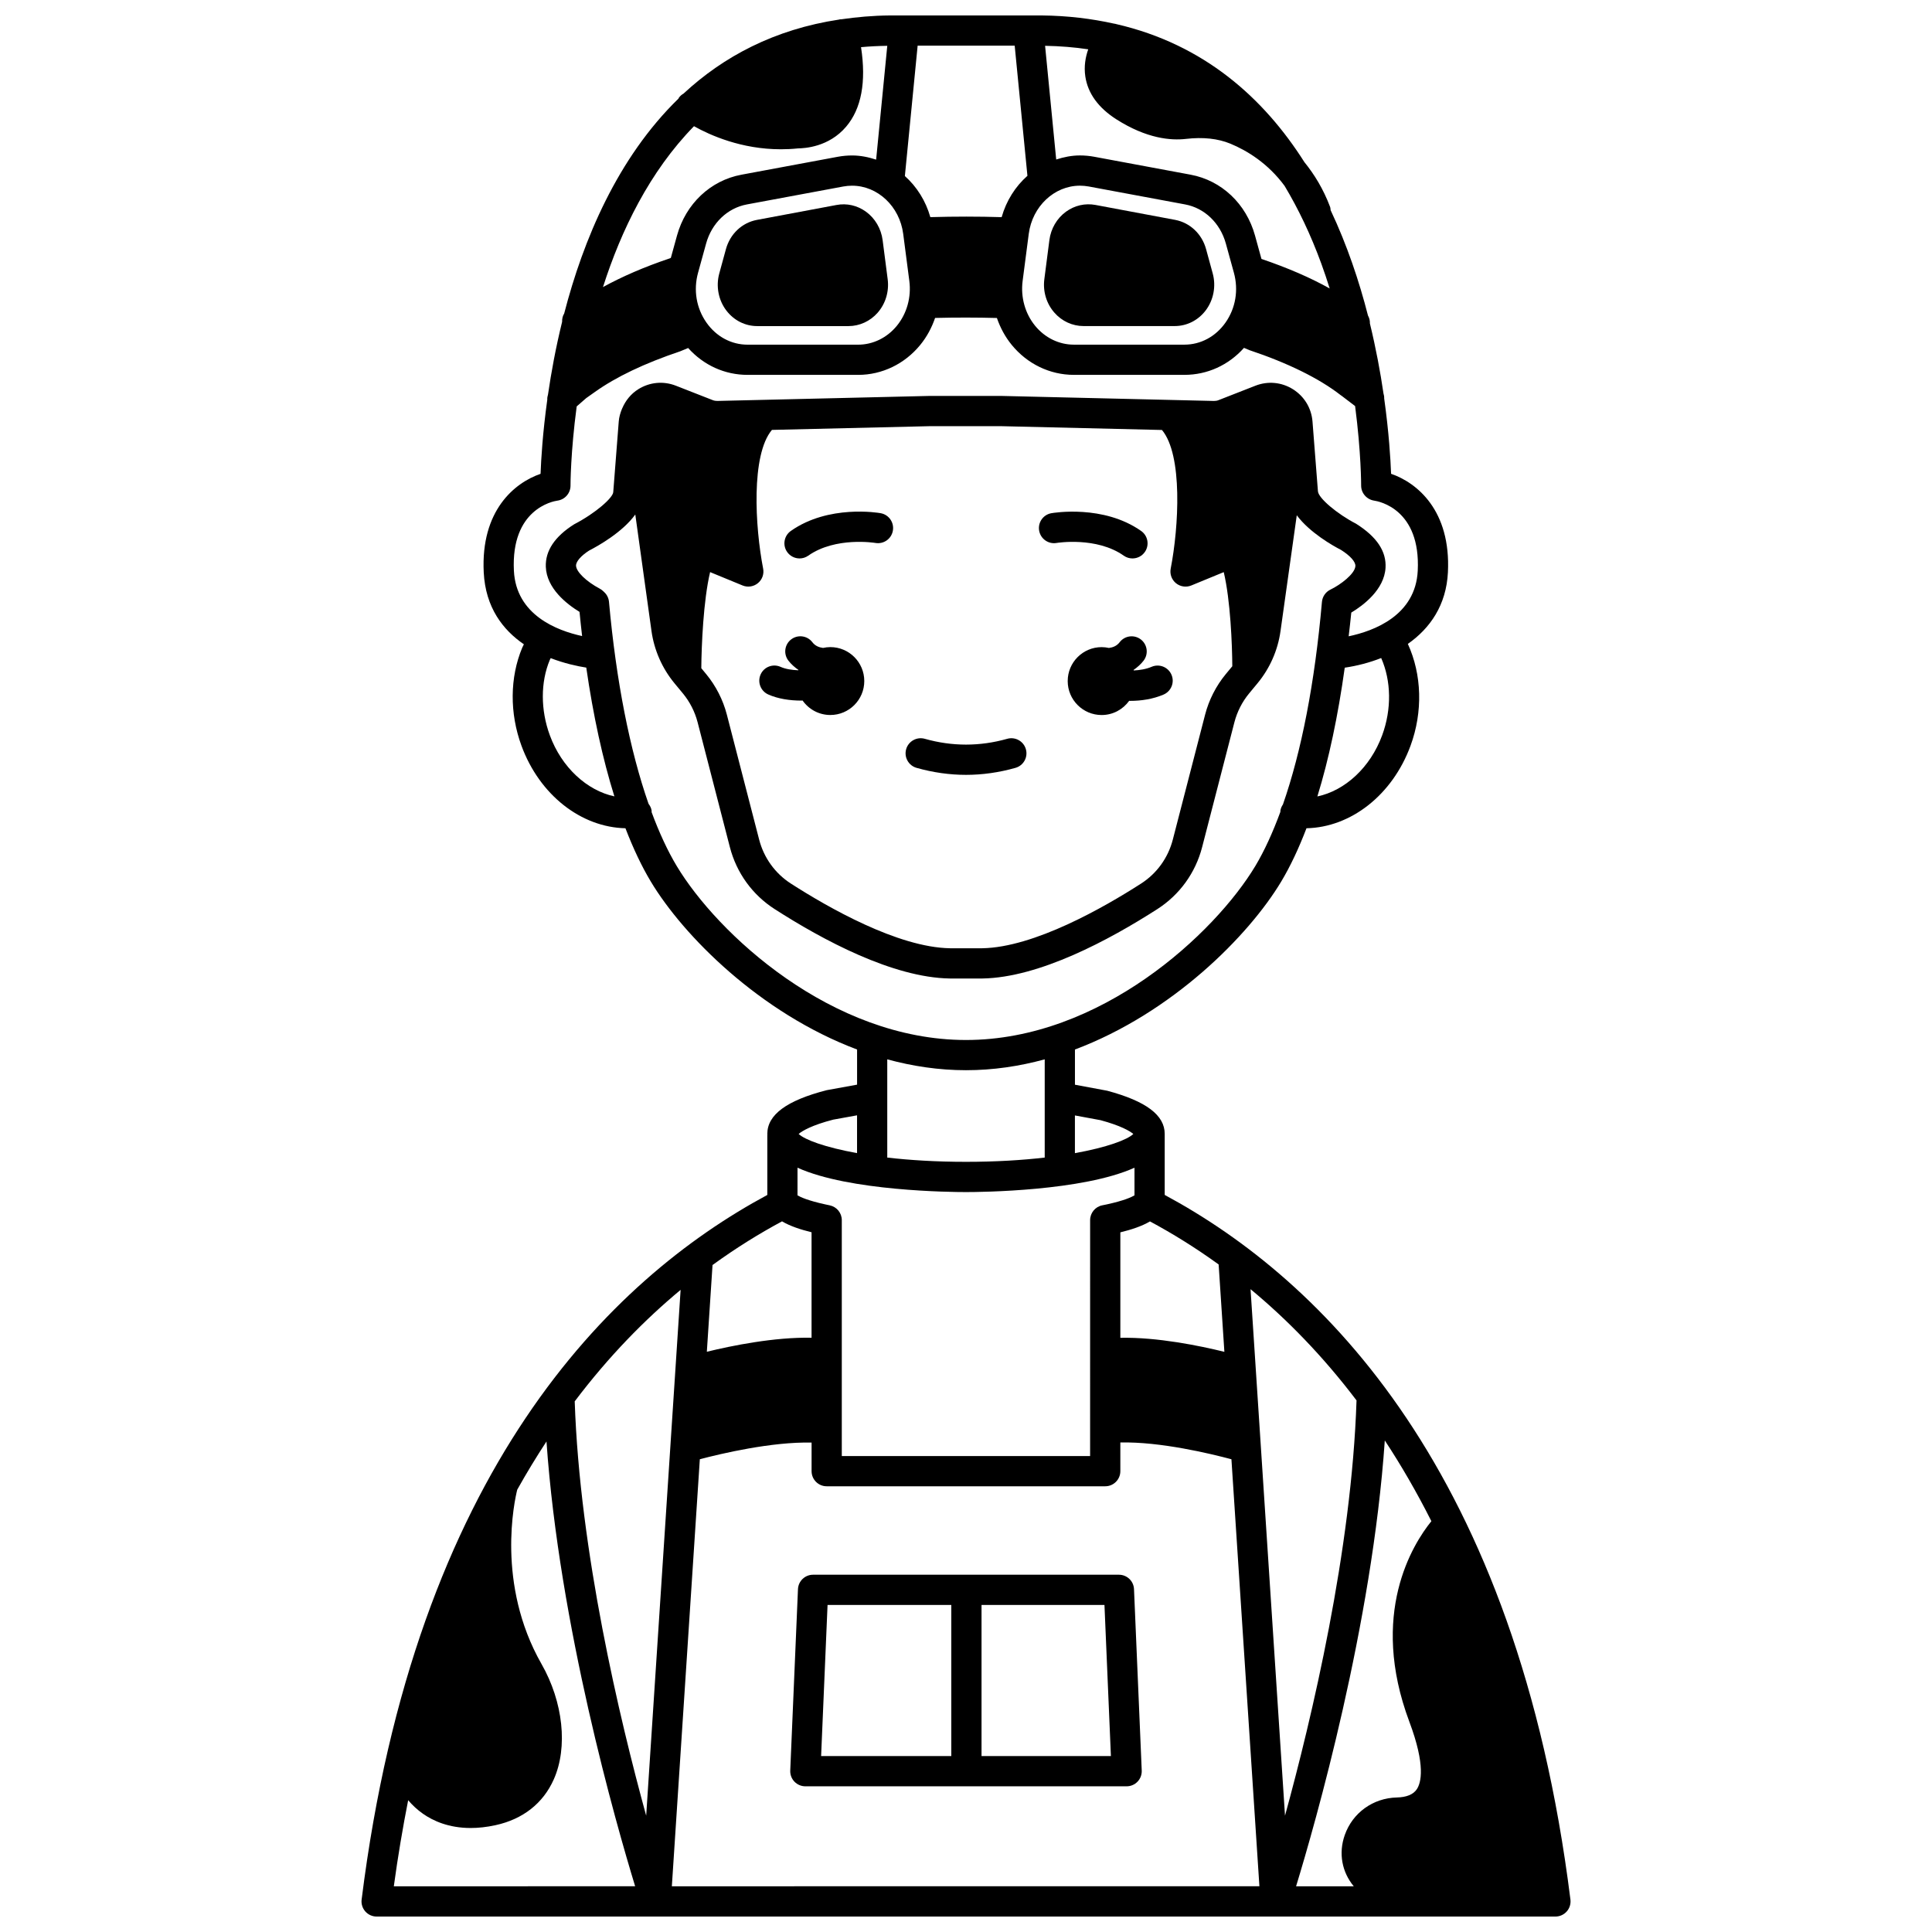 <?xml version="1.0" encoding="UTF-8"?>
<!-- Uploaded to: ICON Repo, www.iconrepo.com, Generator: ICON Repo Mixer Tools -->
<svg width="800px" height="800px" version="1.1" viewBox="144 144 512 512" xmlns="http://www.w3.org/2000/svg">
 <defs>
  <clipPath id="a">
   <path d="m239 148.09h322v503.81h-322z"/>
  </clipPath>
 </defs>
 <path d="m444.41 321.54c0.98-0.684 1.895-1.469 2.66-2.469 1.344-1.754 1.016-4.266-0.738-5.613-1.754-1.344-4.269-1.023-5.613 0.738-0.762 0.988-1.766 1.375-2.836 1.52-0.625-0.137-1.266-0.219-1.934-0.219-4.965 0-8.996 4.027-8.996 8.996 0 4.965 4.027 8.996 8.996 8.996 3.012 0 5.66-1.492 7.293-3.766 0.09 0 0.168 0.016 0.254 0.016 2.949 0 6.066-0.473 8.855-1.668 2.035-0.875 2.977-3.227 2.106-5.258-0.867-2.035-3.234-2.977-5.258-2.106-1.469 0.629-3.137 0.898-4.75 0.969-0.016-0.047-0.023-0.094-0.039-0.137z"/>
 <path d="m347.59 328.04c2.594 1.16 5.731 1.625 8.754 1.625 0.121 0 0.23-0.016 0.352-0.02 1.625 2.316 4.309 3.836 7.352 3.836 4.965 0 8.996-4.027 8.996-8.996 0-4.965-4.027-8.996-8.996-8.996-0.664 0-1.309 0.086-1.934 0.219-1.074-0.145-2.074-0.527-2.836-1.52-1.344-1.758-3.863-2.082-5.613-0.738-1.754 1.344-2.086 3.859-0.738 5.613 0.766 0.996 1.68 1.781 2.664 2.469-0.012 0.031-0.02 0.062-0.031 0.098-1.699-0.059-3.387-0.32-4.703-0.906-2.019-0.902-4.391 0-5.289 2.023-0.898 2.023 0.004 4.387 2.023 5.293z"/>
 <path d="m373.5 200.11c-2.301-1.672-5.086-2.309-7.836-1.785l-21.07 3.949c-3.961 0.746-7.109 3.715-8.219 7.762l-1.758 6.43c-0.93 3.394-0.227 7.078 1.883 9.836 2 2.621 4.981 4.117 8.191 4.117h24.168c2.926 0 5.742-1.289 7.719-3.539 2.109-2.402 3.082-5.637 2.668-8.871l-1.34-10.375c-0.398-3.039-2-5.777-4.406-7.523z"/>
 <path d="m431.14 230.41h24.168c3.207 0 6.191-1.5 8.191-4.117 2.106-2.758 2.812-6.441 1.883-9.836l-1.758-6.43c-1.105-4.039-4.258-7.012-8.219-7.762l-21.07-3.949c-2.754-0.516-5.539 0.117-7.836 1.785-2.402 1.746-4.004 4.484-4.398 7.512l-1.34 10.375c-0.418 3.234 0.551 6.469 2.668 8.871 1.969 2.258 4.785 3.551 7.711 3.551z"/>
 <path d="m440.53 561.32h-81.059c-2.148 0-3.91 1.691-4 3.832l-2.047 48.059c-0.047 1.09 0.352 2.156 1.109 2.945 0.758 0.785 1.801 1.234 2.891 1.234h85.148c1.09 0 2.133-0.445 2.891-1.234 0.754-0.789 1.156-1.855 1.109-2.945l-2.047-48.059c-0.086-2.144-1.852-3.832-3.996-3.832zm-44.426 48.059h-34.5l1.707-40.051h32.793zm8.012 0v-40.051h32.578l1.707 40.051z"/>
 <g clip-path="url(#a)">
  <path d="m452.66 460.67v-16.176c0-4.945-4.887-8.668-15.242-11.441l-8.547-1.594v-9.328c25.777-9.695 46.074-30.191 54.66-44.504 2.438-4.066 4.664-8.82 6.699-14.133 11.742-0.242 22.766-8.785 27.574-21.867 3.305-8.992 3.012-18.867-0.711-26.988 5.914-4.137 10.191-10.301 10.621-18.977 0.809-16.383-8.168-23.723-15.062-26.102-0.141-3.867-0.578-11.031-1.828-19.965 0.016-0.457-0.051-0.891-0.188-1.324-0.824-5.641-1.988-11.93-3.598-18.555 0.023-0.738-0.145-1.449-0.508-2.09-2.32-9.07-5.527-18.66-9.902-27.93-0.039-0.297-0.035-0.59-0.145-0.883-1.797-4.754-4.18-8.613-6.805-11.848-10.77-16.988-26.609-31.211-49.801-36.566-0.223-0.082-0.449-0.105-0.676-0.145-5.906-1.305-12.238-2.098-19.133-2.16h-40.273c-4.523 0.039-8.777 0.426-12.867 1.02-0.125 0.016-0.246-0.02-0.367 0.008-0.043 0.012-0.074 0.039-0.121 0.051-17.227 2.594-30.73 9.824-41.277 19.613-0.469 0.27-0.895 0.625-1.238 1.086-0.059 0.082-0.066 0.176-0.121 0.258-16.203 15.758-25.258 37.504-30.289 56.949-0.422 0.664-0.57 1.434-0.551 2.211-1.695 6.898-2.891 13.434-3.738 19.266-0.145 0.449-0.211 0.895-0.191 1.363-1.219 8.789-1.641 15.824-1.781 19.648-6.902 2.379-15.871 9.715-15.062 26.102 0.465 9.355 5.113 15.289 10.641 19.074l-0.434 0.891c-3.305 7.891-3.375 17.367-0.203 25.996 4.805 13.07 15.82 21.609 27.551 21.863 2.055 5.34 4.297 10.09 6.727 14.133 8.586 14.312 28.883 34.809 54.66 44.504v9.312l-8.051 1.465c-10.594 2.719-15.738 6.508-15.738 11.586 0 0.082 0.02 0.152 0.023 0.23 0 0.039-0.023 0.07-0.023 0.117v15.832c-41.695 22.438-93.293 73-107.51 186.73-0.145 1.137 0.211 2.281 0.973 3.148 0.758 0.859 1.855 1.355 3.004 1.355h312.39c1.148 0 2.242-0.492 3.004-1.355 0.762-0.859 1.113-2.012 0.973-3.148-14.223-113.73-65.824-164.29-107.51-186.73zm14.293 18.426 1.52 23.152c-6.527-1.605-17.77-3.918-27.57-3.715v-27.949c2.91-0.711 5.703-1.621 7.852-2.898 5.902 3.168 12.016 6.938 18.199 11.41zm-31.312-38.238c5.324 1.43 7.797 2.879 8.703 3.66-1.625 1.543-6.988 3.547-15.48 5.082v-9.996zm74.648-102c-3.156 8.586-9.902 14.68-17.172 16.207 3.039-9.84 5.465-21.297 7.254-34.121 3.266-0.488 6.547-1.328 9.66-2.559 2.664 6.055 2.801 13.559 0.258 20.473zm-77.898-181.79c-0.719 2.035-1.172 4.484-0.773 7.188 0.668 4.477 3.438 8.301 8.234 11.367 8.035 5.125 14.477 5.66 18.477 5.184 4.484-0.516 8.426-0.094 11.719 1.262 4.461 1.844 9.988 5.227 14.379 11.191 3.68 6.137 6.949 12.988 9.742 20.629 0.801 2.191 1.527 4.383 2.211 6.562-5.074-2.844-11.102-5.457-18.082-7.832l-1.711-6.207c-2.324-8.414-8.859-14.59-17.062-16.117l-25.551-4.754c-1.254-0.23-2.527-0.348-3.785-0.348-2.188 0-4.277 0.43-6.285 1.078l-2.945-30.133c3.938 0.074 7.758 0.375 11.434 0.93zm-2.203 36.141c0.773 0 1.559 0.07 2.328 0.211l25.543 4.754c5.168 0.961 9.305 4.938 10.805 10.371l2.133 7.738c1.262 4.59 0.453 9.406-2.231 13.215-2.609 3.711-6.582 5.84-10.891 5.84h-29.309c-3.914 0-7.648-1.82-10.25-5-2.664-3.258-3.867-7.59-3.309-11.891l1.625-12.488c0.957-7.269 6.777-12.75 13.555-12.75zm-43.004-37.109h25.719l3.375 34.492c-3.199 2.828-5.598 6.609-6.832 10.957-6.168-0.188-12.402-0.191-18.895-0.004-1.223-4.312-3.59-8.07-6.75-10.891zm-3.828 49.863 1.625 12.488c0.562 4.305-0.645 8.637-3.312 11.895-2.594 3.172-6.332 4.996-10.246 4.996h-29.309c-4.309 0-8.277-2.129-10.891-5.844-2.684-3.809-3.496-8.625-2.231-13.215l2.133-7.734c1.5-5.434 5.644-9.41 10.805-10.371l25.535-4.75c0.777-0.145 1.562-0.215 2.336-0.215 6.785-0.004 12.609 5.477 13.555 12.75zm-55.441-28.516c4.277 2.398 12.578 6.113 23.02 6.113 1.465 0 2.977-0.07 4.523-0.23 1.789-0.035 8.191-0.348 12.785-5.766 4.035-4.758 5.352-11.836 3.941-21.062 2.246-0.215 4.574-0.32 6.953-0.359l-2.953 30.164c-2.035-0.668-4.156-1.105-6.371-1.105-1.258 0-2.531 0.117-3.793 0.348l-25.543 4.754c-8.199 1.527-14.738 7.703-17.062 16.117l-1.633 5.922-0.293 0.133c-6.758 2.269-12.629 4.828-17.691 7.602 4.816-15.07 12.375-30.617 24.117-42.629zm-47.727 117.81c-0.805-16.301 10.273-18.398 11.504-18.578 2.012-0.258 3.512-1.977 3.5-4.004-0.004-0.309 0.016-8.777 1.637-20.973l2.539-2.211 2.293-1.621c5.582-3.981 13.109-7.578 22.637-10.785l2.07-0.859c4.078 4.555 9.688 7.121 15.75 7.121h29.309c6.328 0 12.32-2.891 16.441-7.93 1.746-2.129 3.051-4.57 3.941-7.16 5.465-0.137 11.082-0.129 16.379 0.012 0.891 2.586 2.195 5.019 3.938 7.144 4.125 5.043 10.117 7.93 16.445 7.93h29.309c6.082 0 11.711-2.578 15.793-7.156l1.43 0.605c10.156 3.387 18.512 7.504 24.16 11.906 0.117 0.09 0.242 0.172 0.363 0.254l3.492 2.66c1.609 12.344 1.602 20.906 1.598 21.062-0.012 2 1.484 3.707 3.461 4 1.266 0.184 12.348 2.285 11.539 18.586-0.586 11.82-11.539 15.945-18.305 17.367 0.234-2.09 0.492-4.129 0.695-6.285 3.172-1.91 8.73-6.059 9.074-11.863 0.258-4.328-2.273-8.207-7.824-11.695-4.977-2.574-9.969-6.769-10.09-8.59l-1.441-18.488c-0.281-3.543-2.168-6.66-5.18-8.551-3.012-1.887-6.637-2.227-9.953-0.934l-9.781 3.828c-0.383 0.152-0.793 0.219-1.211 0.211l-56.27-1.332h-19.16l-56.18 1.328c-0.391 0.008-0.812-0.062-1.199-0.211l-9.789-3.832c-3.309-1.289-6.938-0.949-9.953 0.938-1.961 1.234-3.383 3.019-4.258 5.074-0.02 0.062-0.062 0.121-0.086 0.184-0.422 1.043-0.742 2.129-0.832 3.293l-1.457 18.707c-0.062 1.469-4.57 5.527-10.375 8.543-5.129 3.238-7.652 7.027-7.496 11.258 0.211 5.699 5.481 9.84 8.934 11.949 0.207 2.168 0.441 4.297 0.684 6.406-6.691-1.453-17.5-5.598-18.074-17.309zm66.051-0.566c-2.144-11.055-3.246-30.148 2.332-36.762l41.797-0.988h18.973l42.59 1.008c5.562 6.633 4.457 25.703 2.316 36.746-0.281 1.445 0.254 2.926 1.395 3.859 1.137 0.93 2.691 1.16 4.062 0.605l8.602-3.539c1.773 7.465 2.234 19.156 2.266 24.945l-1.719 2.074c-2.578 3.117-4.473 6.836-5.488 10.754l-8.555 33.105c-1.25 4.84-4.238 8.98-8.418 11.664-9.809 6.305-28.332 16.914-42.094 17.137h-8.543c-13.824-0.223-32.348-10.832-42.156-17.137-4.176-2.684-7.168-6.824-8.418-11.664l-8.555-33.105c-1.012-3.918-2.91-7.633-5.488-10.754l-1.285-1.555c0.047-5.93 0.539-17.91 2.332-25.469l8.598 3.539c1.367 0.562 2.922 0.328 4.062-0.605 1.145-0.93 1.676-2.41 1.395-3.859zm-56.531 44.16c-2.484-6.754-2.453-14.094-0.02-19.926l0.25-0.512c3.621 1.395 7.043 2.137 9.43 2.508 1.836 12.703 4.348 24.207 7.449 34.125-7.25-1.547-13.961-7.633-17.109-16.195zm33.625 34.645c-2.414-4.023-4.637-8.836-6.66-14.289-0.004-0.105 0.035-0.199 0.023-0.305-0.09-0.73-0.414-1.34-0.824-1.887-4.953-14.18-8.582-32.52-10.484-53.523-0.09-0.961-0.52-1.863-1.219-2.527l-0.332-0.316c-0.266-0.258-0.566-0.473-0.891-0.645-3.586-1.906-6.227-4.465-6.289-6.09-0.039-1.102 1.367-2.672 3.461-4.008 2.422-1.246 8.855-4.863 12.242-9.555l4.293 30.891c0.719 5.09 2.828 9.875 6.098 13.836l2.215 2.676c1.836 2.219 3.184 4.863 3.906 7.648l8.555 33.105c1.754 6.801 5.965 12.625 11.844 16.398 12.855 8.262 31.336 18.164 46.422 18.406h8.684c15.02-0.246 33.496-10.145 46.355-18.406 5.879-3.777 10.09-9.602 11.844-16.398l8.555-33.105c0.723-2.789 2.07-5.43 3.906-7.648l2.215-2.676c3.277-3.961 5.387-8.746 6.098-13.836l4.309-30.691c3.434 4.609 9.586 8.09 11.727 9.184 2.449 1.551 3.871 3.144 3.809 4.273-0.117 2.051-3.914 4.945-6.609 6.242-1.273 0.613-2.133 1.852-2.258 3.262-1.898 21.523-5.438 39.633-10.336 53.68-0.34 0.508-0.605 1.07-0.684 1.723-0.008 0.07 0.02 0.137 0.016 0.207-2.012 5.465-4.219 10.324-6.652 14.387-10.703 17.816-40.973 46.102-76.668 46.102-35.699 0-65.969-28.285-76.668-46.113zm97.527 51.242v26.031c-5.973 0.691-12.965 1.129-20.863 1.129-7.898 0-14.891-0.441-20.863-1.129v-26.031c6.684 1.82 13.668 2.879 20.863 2.879 7.195 0 14.18-1.051 20.863-2.879zm-56.074 15.984 6.34-1.148v10.016c-8.492-1.535-13.855-3.539-15.48-5.082 0.949-0.816 3.566-2.348 9.141-3.785zm-9.438 12.734c13.719 6.215 40.66 6.457 44.652 6.457 3.988 0 30.926-0.246 44.652-6.457v7.328c-0.781 0.465-2.758 1.395-7.332 2.391l-1.219 0.25c-1.867 0.379-3.207 2.023-3.207 3.926l-0.004 62.523h-65.805v-62.523c0-1.898-1.328-3.531-3.188-3.922l-1.164-0.246c-4.613-1.004-6.606-1.941-7.387-2.402zm-22.52 25.789c6.254-4.543 12.441-8.363 18.422-11.574 2.133 1.273 4.918 2.18 7.82 2.891v27.957c-9.82-0.207-21.16 2.106-27.75 3.711zm-84.461 164.64c1.078-7.938 2.367-15.508 3.801-22.809 1.113 1.305 2.406 2.523 3.902 3.574 2.676 1.883 6.832 3.789 12.66 3.789 2.004 0 4.207-0.223 6.617-0.754 7.266-1.594 12.594-5.797 15.414-12.141 3.773-8.492 2.496-20.488-3.254-30.566-12.09-21.203-7.148-43.328-6.434-46.199 2.508-4.488 5.098-8.73 7.75-12.777 3.387 48.805 18.453 101.38 23.496 117.88zm47.938-128.51c8.992-11.906 18.52-21.621 28.066-29.547l-9.125 139.35c-7.051-25.66-17.609-70.105-18.941-109.8zm25.742 128.51 7.414-113.17c5.609-1.48 19.047-4.664 29.617-4.414v7.574c0 2.215 1.793 4.004 4.004 4.004h73.816c2.211 0 4.004-1.789 4.004-4.004v-7.602c10.559-0.254 23.91 2.969 29.438 4.445l7.414 113.16zm153.36-158.24c9.547 7.902 19.082 17.598 28.086 29.477-1.293 39.762-11.891 84.34-18.953 110.05zm42.094 114.66c4.356 11.617 3.094 16.188 1.953 17.879-0.93 1.379-2.707 2.106-5.289 2.168-6.309 0.152-11.723 4.066-13.793 9.965-1.695 4.812-0.75 9.805 2.394 13.578h-15.293c5.051-16.535 20.16-69.281 23.512-118.16 4.309 6.543 8.441 13.656 12.344 21.395-4.953 6.117-16.551 24.574-5.828 53.176z"/>
 </g>
 <path d="m386.9 347.49c4.34 1.23 8.75 1.855 13.105 1.855 4.356 0 8.766-0.625 13.105-1.855 2.129-0.602 3.363-2.816 2.758-4.941-0.602-2.129-2.82-3.359-4.941-2.758-7.262 2.051-14.586 2.051-21.848 0-2.109-0.598-4.34 0.633-4.941 2.758s0.637 4.34 2.762 4.941z"/>
 <path d="m424.01 287.89c0.105-0.02 10.566-1.727 17.797 3.367 0.699 0.496 1.504 0.734 2.305 0.734 1.258 0 2.5-0.59 3.277-1.699 1.273-1.805 0.84-4.305-0.969-5.578-9.992-7.039-23.23-4.809-23.789-4.711-2.176 0.383-3.625 2.449-3.246 4.625 0.379 2.172 2.441 3.641 4.625 3.262z"/>
 <path d="m355.89 291.99c0.797 0 1.602-0.234 2.305-0.734 7.238-5.094 17.695-3.387 17.797-3.367 2.188 0.371 4.246-1.078 4.629-3.254 0.383-2.18-1.074-4.258-3.254-4.637-0.562-0.105-13.797-2.336-23.789 4.711-1.809 1.273-2.242 3.773-0.969 5.578 0.789 1.113 2.023 1.703 3.281 1.703z"/>
</svg>